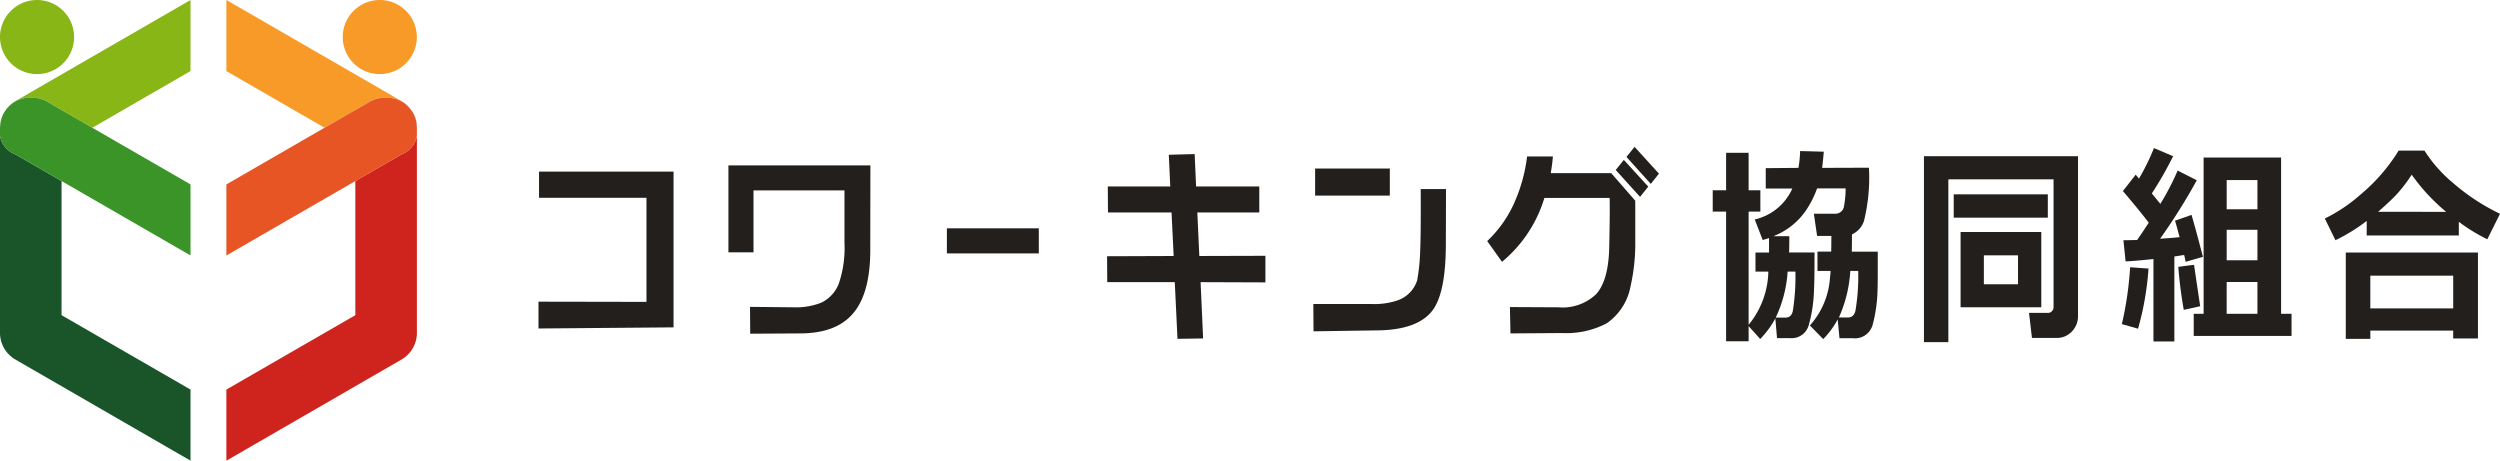 <svg xmlns="http://www.w3.org/2000/svg" xmlns:xlink="http://www.w3.org/1999/xlink" width="255.344" height="47.05" viewBox="0 0 255.344 47.05">
  <defs>
    <clipPath id="clip-path">
      <rect id="長方形_5" data-name="長方形 5" width="200.344" height="19.944" transform="translate(0 0)" fill="none"/>
    </clipPath>
    <clipPath id="clip-path-2">
      <rect id="長方形_6" data-name="長方形 6" width="42.58" height="47.05" transform="translate(0 0)" fill="none"/>
    </clipPath>
  </defs>
  <g id="グループ_60" data-name="グループ 60" transform="translate(-84 -22)">
    <g id="グループ_5" data-name="グループ 5" transform="translate(139 37)">
      <path id="パス_31" data-name="パス 31" d="M.056,2.525V5.2H11.029V15.833L0,15.813v2.738l13.794-.115V2.525Z" fill="#231f1d"/>
      <g id="グループ_4" data-name="グループ 4">
        <g id="グループ_3" data-name="グループ 3" clip-path="url(#clip-path)">
          <path id="パス_32" data-name="パス 32" d="M21.625,19.084l-.019-2.741,4.428.044a7.029,7.029,0,0,0,2.838-.468,3.583,3.583,0,0,0,1.8-1.946,11.293,11.293,0,0,0,.58-4.174V4.445H21.96v6.327H19.4V1.892H33.9l-.012,8.636q0,4.31-1.662,6.368c-1.154,1.447-3,2.159-5.553,2.159Z" fill="#231f1d"/>
          <rect id="長方形_4" data-name="長方形 4" width="9.39" height="2.562" transform="translate(41.712 8.32)" fill="#231f1d"/>
          <path id="パス_33" data-name="パス 33" d="M58.092,13.819l-.018-2.647,6.8-.025L64.659,6.7H58.167l-.02-2.653h6.382L64.378.808,67.019.737l.147,3.311h6.456V6.7h-6.33l.205,4.446,6.749-.019v2.716l-6.62-.025.258,5.75-2.619.041-.275-5.791Z" fill="#231f1d"/>
          <path id="パス_34" data-name="パス 34" d="M79.16,18.84l-.019-2.788h5.953a7.439,7.439,0,0,0,2.457-.31,3.208,3.208,0,0,0,2.193-2.1,19.717,19.717,0,0,0,.311-3.138c.049-.873.069-2.95.054-6.19h2.583l-.016,5.571q0,4.881-1.289,6.718c-.99,1.4-2.892,2.112-5.723,2.142Zm.163-16.625h7.631V4.979H79.323Z" fill="#231f1d"/>
          <path id="パス_35" data-name="パス 35" d="M113.606,3.782l-2.482-2.753L111.949,0l2.493,2.736Z" fill="#231f1d"/>
          <path id="パス_36" data-name="パス 36" d="M98.411,11.742,96.9,9.623a12.3,12.3,0,0,0,2.709-3.779A16.565,16.565,0,0,0,100.973.981h2.638c-.048.576-.124,1.144-.221,1.705h6.177L112.022,5.5V9.51a19.8,19.8,0,0,1-.483,4.734,5.878,5.878,0,0,1-2.436,3.781,8.948,8.948,0,0,1-4.571.992l-5.257.037-.055-2.692,4.944.025a4.943,4.943,0,0,0,3.892-1.373q1.292-1.479,1.311-5.059.075-3.4.037-4.738h-6.663a13.535,13.535,0,0,1-4.33,6.525" fill="#231f1d"/>
          <path id="パス_37" data-name="パス 37" d="M112.511,5.107l-2.485-2.745.829-1.031,2.493,2.73Z" fill="#231f1d"/>
          <path id="パス_38" data-name="パス 38" d="M134.155,8.939c0,.813-.005,1.4-.018,1.765h2.654c0,2.2,0,3.45-.02,3.757a15.112,15.112,0,0,1-.508,3.733,1.879,1.879,0,0,1-2.032,1.351H132.88l-.182-1.919a8.808,8.808,0,0,1-1.479,2.009l-1.363-1.393A8.064,8.064,0,0,0,131.9,13.49c.026-.251.055-.528.074-.819h-1.341V10.7h1.4c.013-.415.017-.946.017-1.6h-1.456l-.332-2.272h2.156a.884.884,0,0,0,.926-.774,10.223,10.223,0,0,0,.166-1.813h-2.916a10.049,10.049,0,0,1-1.183,2.32,7.2,7.2,0,0,1-3.277,2.562h1.623c0,.832-.012,1.383-.025,1.662h2.6c0,1.856-.014,3.1-.052,3.73a14.7,14.7,0,0,1-.543,3.711,1.815,1.815,0,0,1-1.91,1.31H126.5l-.17-2.012a9.488,9.488,0,0,1-1.546,2.1L123.6,18.31v1.544h-2.3V6.61h-1.366V4.433H121.3V.609h2.3V4.433h1.2V6.61h-1.2V18.177a8.845,8.845,0,0,0,2.014-5.437H124.3V10.794h1.384V9.314c-.209.072-.422.136-.647.2l-.811-2.1a5.531,5.531,0,0,0,3.838-3.16h-2.715V2.175l3.341-.029A11.751,11.751,0,0,0,128.86.428l2.418.065c-.061.709-.119,1.258-.168,1.653l4.779-.016a18.55,18.55,0,0,1-.5,5.411,2.278,2.278,0,0,1-1.238,1.4m-6.566,3.8a12.853,12.853,0,0,1-1.219,4.7h.977c.431,0,.692-.239.778-.725a22.241,22.241,0,0,0,.258-3.978Zm6.4-.069a13.543,13.543,0,0,1-1.164,4.756h.923c.417,0,.676-.25.773-.728a21.316,21.316,0,0,0,.277-4.028Z" fill="#231f1d"/>
          <path id="パス_39" data-name="パス 39" d="M157.242,17.271a2.215,2.215,0,0,1-.637,1.6,2.085,2.085,0,0,1-1.544.646h-2.522l-.3-2.562h1.972a.474.474,0,0,0,.367-.176.539.539,0,0,0,.167-.4V3.319H144V19.944h-2.493V.956h15.735ZM154.159,7.234h-9.61V4.849h9.61Zm-8.91,1.461h8.245v7.691h-8.245Zm2.379,5.342h3.487V11.076h-3.487Z" fill="#231f1d"/>
          <path id="パス_40" data-name="パス 40" d="M164.445,12.431a30.045,30.045,0,0,1-1.069,6.14l-1.655-.465a35.216,35.216,0,0,0,.846-5.811Zm2.638,7.447h-2.135V11.456c-1.236.13-2.181.216-2.845.241l-.22-2.162q.609,0,1.4-.025c.38-.546.774-1.132,1.184-1.765-.655-.859-1.533-1.929-2.64-3.232l1.311-1.673.33.4A22.519,22.519,0,0,0,165,.124l1.959.832a38.441,38.441,0,0,1-2.177,3.807c.329.393.621.749.869,1.058a25.684,25.684,0,0,0,1.769-3.4l1.955.99a60.975,60.975,0,0,1-3.747,5.97c.733-.041,1.4-.1,1.989-.156-.232-.9-.39-1.456-.472-1.682l1.694-.594c.305,1.049.694,2.472,1.162,4.285l-1.771.51a6.616,6.616,0,0,0-.147-.7c-.282.038-.615.1-1,.154Zm2.641-3.6-1.678.372a43.429,43.429,0,0,1-.558-4.392c.936-.131,1.468-.2,1.608-.2.158,1.077.364,2.485.628,4.222m9.329,3.033h-9.992V17.048h1.011V1.091h7.913V17.048h1.068ZM172.429,6.371h3.141V3.389h-3.141Zm0,5.215h3.141V8.473h-3.141Zm3.14,2.216h-3.141v3.246h3.141Z" fill="#231f1d"/>
          <path id="パス_41" data-name="パス 41" d="M199.049,9.439a17.845,17.845,0,0,1-2.91-1.785V9.049h-9.41V7.566a18.392,18.392,0,0,1-3.19,1.969l-1.088-2.216a16.347,16.347,0,0,0,3.629-2.431A18.373,18.373,0,0,0,189.993.382h2.638A14.174,14.174,0,0,0,195.564,3.7a21.356,21.356,0,0,0,4.78,3.134Zm-3.485,9.331H187.1v.84h-2.508V10.794h13.5V19.57h-2.53ZM187.1,16.5h8.465V13.156H187.1Zm7.746-9.862a19.57,19.57,0,0,1-3.521-3.8,14.782,14.782,0,0,1-1.59,2.073c-.56.578-1.182,1.15-1.841,1.722Z" fill="#231f1d"/>
        </g>
      </g>
    </g>
    <g id="グループ_7" data-name="グループ 7" transform="translate(84 22)">
      <g id="グループ_6" data-name="グループ 6" clip-path="url(#clip-path-2)">
        <path id="パス_42" data-name="パス 42" d="M3.784,7.568A3.784,3.784,0,1,0,0,3.784,3.784,3.784,0,0,0,3.784,7.568" fill="#88b617"/>
        <path id="パス_43" data-name="パス 43" d="M38.793,7.568a3.784,3.784,0,1,0-3.786-3.784,3.782,3.782,0,0,0,3.786,3.784" fill="#f89a27"/>
        <path id="パス_44" data-name="パス 44" d="M1.02,10.752c-.067.061-.124.121-.184.184.056-.061.117-.122.184-.184" fill="#00579d"/>
        <path id="パス_45" data-name="パス 45" d="M.011,12.977C.01,13,0,13.026,0,13.048V34a3.14,3.14,0,0,0,1.573,2.722L19.459,47.05V39.79l-13.172-7.6v-13.7L1.573,15.771A2.485,2.485,0,0,1,.011,12.977" fill="#195528"/>
        <path id="パス_46" data-name="パス 46" d="M.411,11.5l.054-.082L.411,11.5" fill="#00579d"/>
        <path id="パス_47" data-name="パス 47" d="M19.459,0,1.572,10.325c-.04.024-.068.059-.105.085a3.5,3.5,0,0,1,3.249-.085L9.43,13.048,19.459,7.26Z" fill="#88b617"/>
        <path id="パス_48" data-name="パス 48" d="M.465,11.421a3.115,3.115,0,0,1,.371-.485,3.622,3.622,0,0,0-.371.485" fill="#e7c702"/>
        <path id="パス_49" data-name="パス 49" d="M.014,12.774c0,.07,0,.135,0,.2a3.136,3.136,0,0,1,.4-1.473,2.8,2.8,0,0,0-.4,1.271" fill="#e7c702"/>
        <path id="パス_50" data-name="パス 50" d="M1.311,10.5c-.107.083-.2.17-.291.253a3.184,3.184,0,0,1,.447-.342c-.052.034-.105.051-.156.089" fill="#e7c702"/>
        <path id="パス_51" data-name="パス 51" d="M9.43,13.048,4.716,10.325a3.5,3.5,0,0,0-3.249.085,3.184,3.184,0,0,0-.447.342c-.067.062-.127.123-.184.184a3.243,3.243,0,0,0-.371.485c-.016.026-.036.055-.054.082a3.136,3.136,0,0,0-.4,1.474,2.485,2.485,0,0,0,1.562,2.794l4.714,2.72,13.172,7.6V18.836Z" fill="#3b9427"/>
        <path id="パス_52" data-name="パス 52" d="M42.115,11.421c.016.026.038.055.054.082-.016-.028-.037-.056-.054-.082" fill="#e7c702"/>
        <path id="パス_53" data-name="パス 53" d="M41.114,10.41c-.038-.026-.066-.062-.106-.085L23.121,0V7.26l10.028,5.788,4.717-2.723a3.5,3.5,0,0,1,3.248.085" fill="#f89a27"/>
        <path id="パス_54" data-name="パス 54" d="M41.744,10.936c-.06-.062-.118-.123-.184-.185.067.063.128.124.184.185" fill="#e7c702"/>
        <path id="パス_55" data-name="パス 55" d="M42.57,12.977a2.489,2.489,0,0,1-1.562,2.794l-4.715,2.721v13.7l-13.172,7.6v7.26L41.008,36.722A3.144,3.144,0,0,0,42.58,34V13.048c0-.022-.009-.047-.01-.071" fill="#cf231e"/>
        <path id="パス_56" data-name="パス 56" d="M41.744,10.936a3.163,3.163,0,0,1,.371.485,3.387,3.387,0,0,0-.371-.485" fill="#00579d"/>
        <path id="パス_57" data-name="パス 57" d="M41.27,10.5c-.05-.038-.1-.055-.156-.089a3.187,3.187,0,0,1,.446.341c-.092-.084-.182-.169-.29-.252" fill="#00579d"/>
        <path id="パス_58" data-name="パス 58" d="M42.565,12.774a2.781,2.781,0,0,0-.4-1.271,3.136,3.136,0,0,1,.4,1.473c0-.067,0-.132-.005-.2" fill="#00579d"/>
        <path id="パス_59" data-name="パス 59" d="M42.57,12.977a3.132,3.132,0,0,0-.4-1.474c-.016-.027-.038-.055-.054-.082a3.228,3.228,0,0,0-.371-.485c-.056-.061-.117-.122-.184-.185a3.106,3.106,0,0,0-.446-.34,3.5,3.5,0,0,0-3.248-.085l-4.717,2.722L23.121,18.836v7.259l13.172-7.6,4.715-2.721a2.489,2.489,0,0,0,1.562-2.794" fill="#e75524"/>
      </g>
    </g>
  </g>
</svg>
